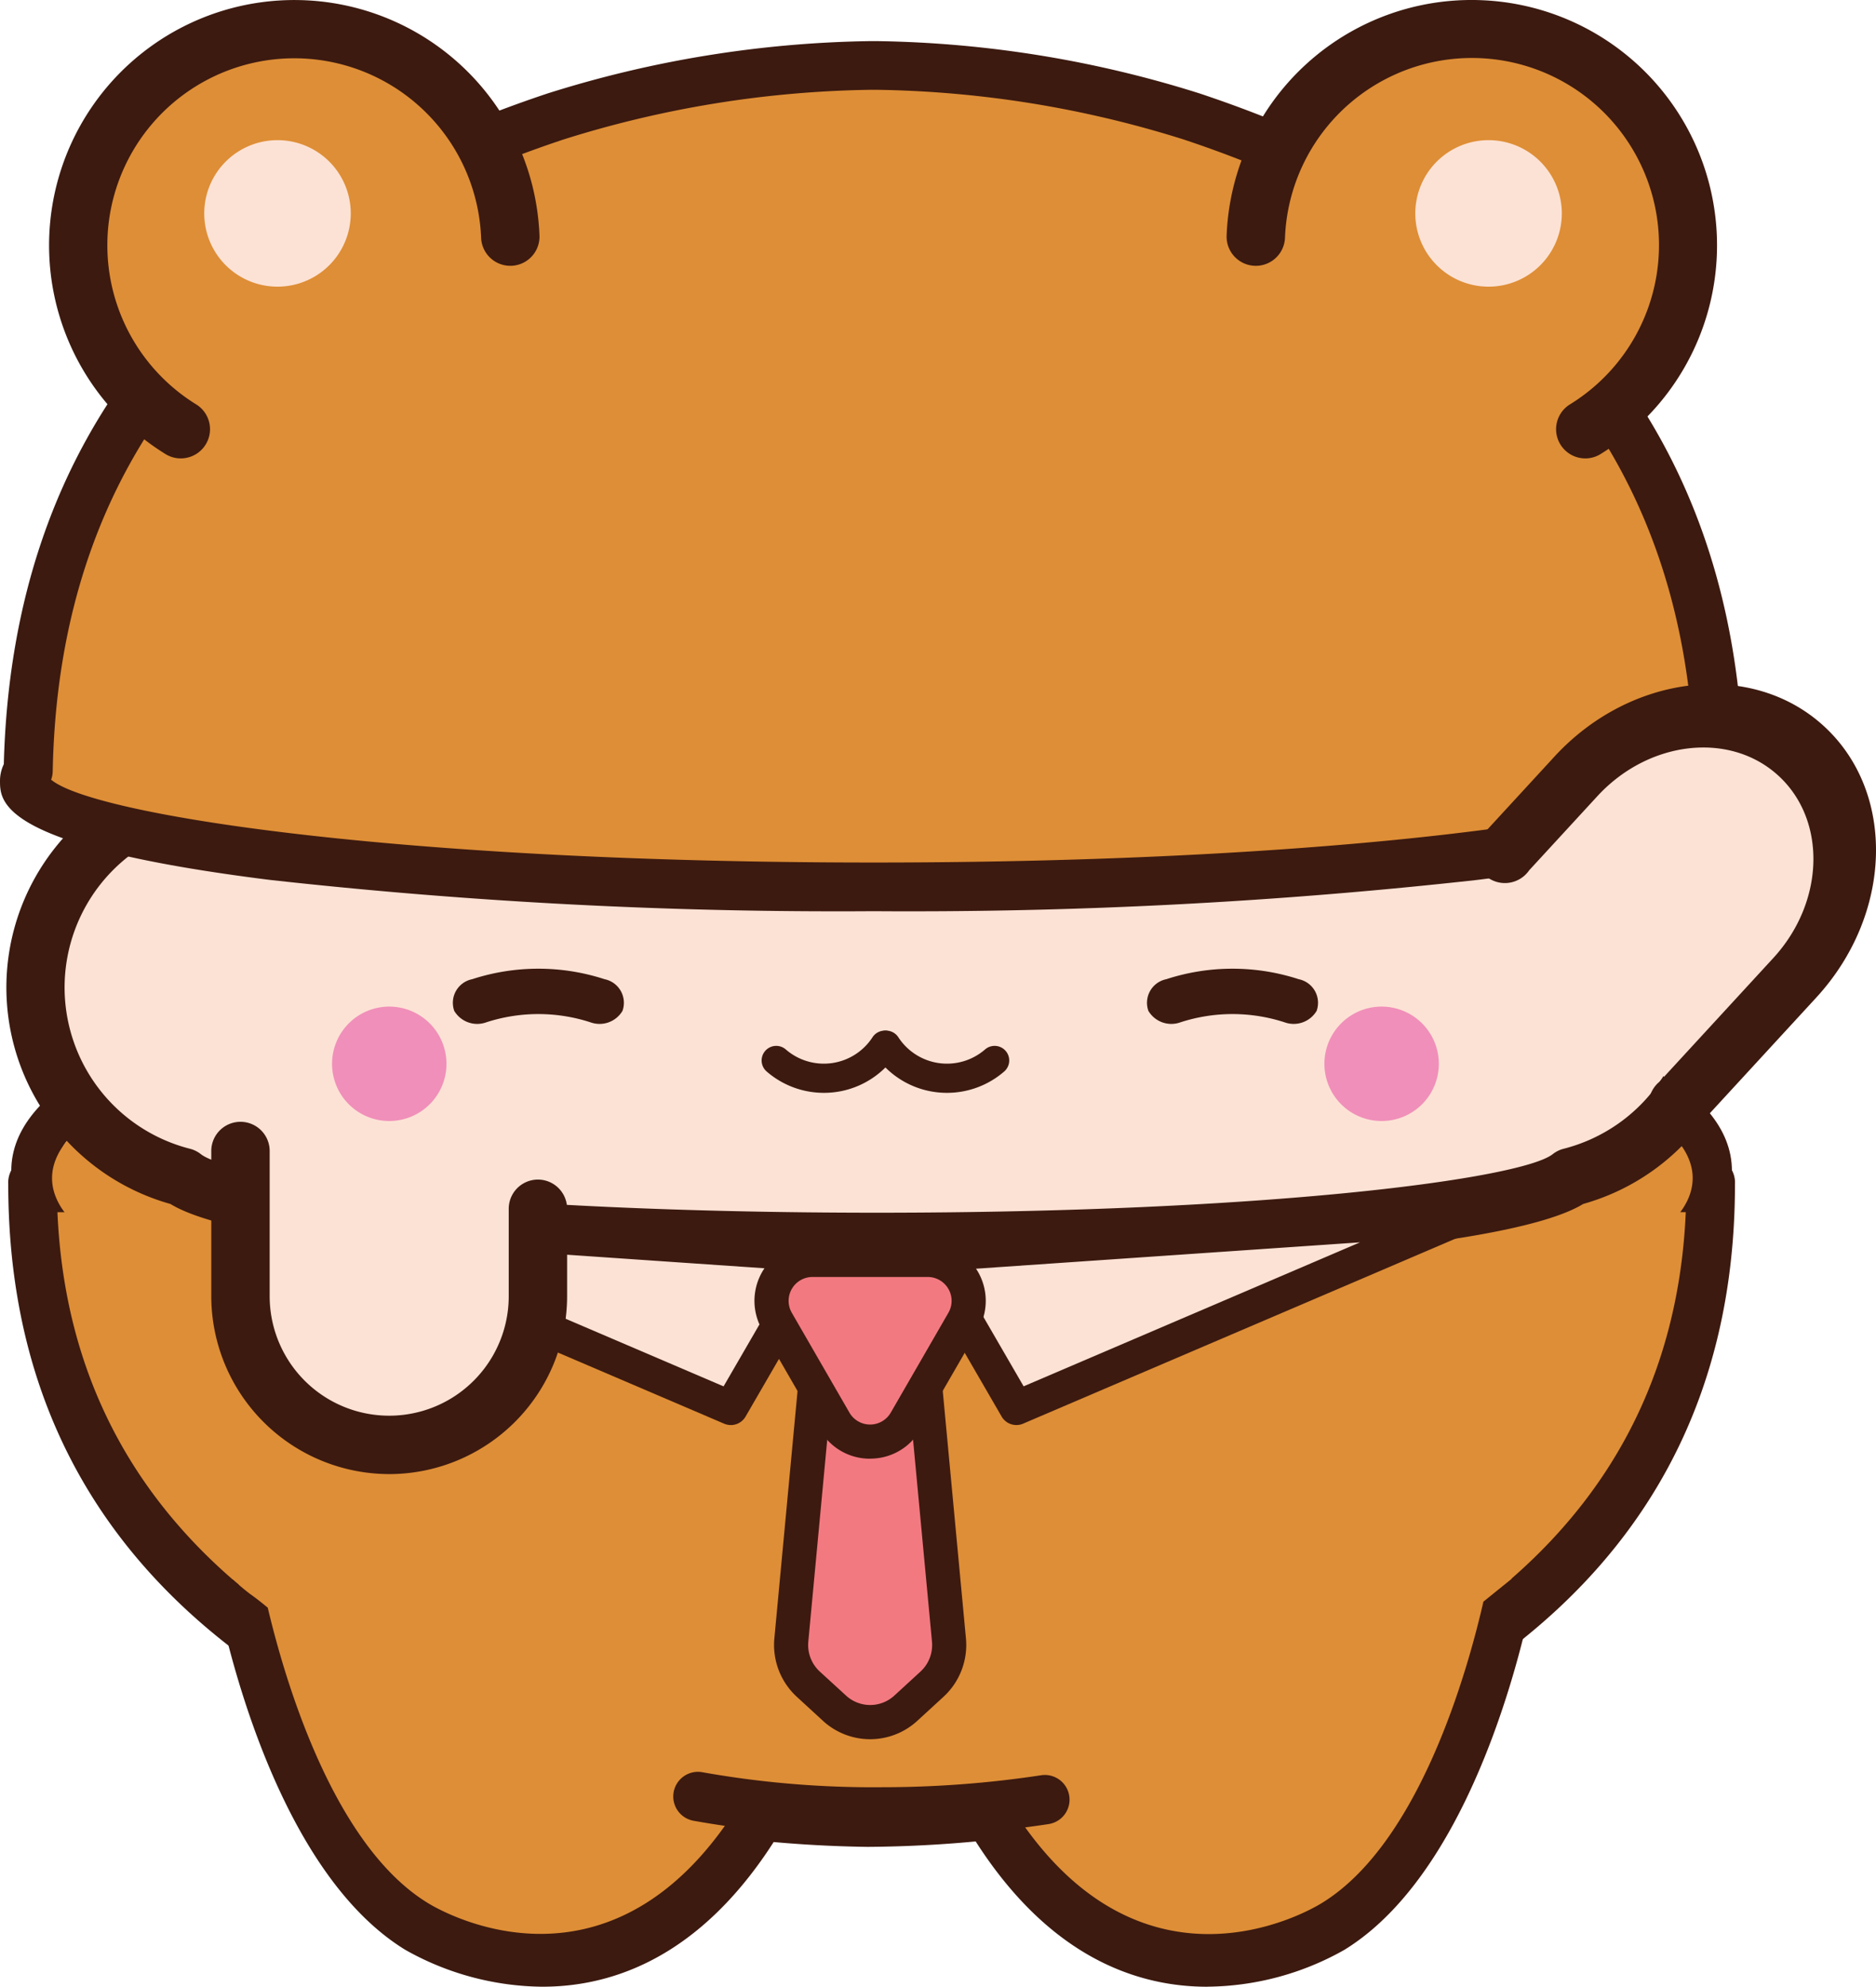 <svg xmlns="http://www.w3.org/2000/svg" width="134.457" height="142.399" viewBox="0 0 134.457 142.399">
  <g id="TP_01" transform="translate(-502.969 -3910)">
    <path id="Trazado_7938" data-name="Trazado 7938" d="M62.652,115.667c-24.786,0-61.661-4.4-61.661-16.514S37.866,82.638,62.652,82.638s61.662,4.4,61.662,16.515S87.44,115.667,62.652,115.667m0-29.131c-15.892,0-30.816,1.393-42.023,3.923C7.854,93.342,4.478,96.726,4.478,98.113s3.376,4.771,16.152,7.655c11.206,2.53,26.13,3.923,42.023,3.923s30.816-1.393,42.024-3.923c12.776-2.884,16.151-6.268,16.151-7.655s-3.375-4.771-16.151-7.654c-11.207-2.53-26.131-3.923-42.024-3.923" transform="translate(502.786 3894.766)" fill="#3c1a10"/>
    <path id="Trazado_7939" data-name="Trazado 7939" d="M85.64,146.334a86.805,86.805,0,0,1-22.491,3.22v0h-.3v0a86.809,86.809,0,0,1-22.491-3.22c-21.582-6.377-37.493-18.943-37.493-42.269H123.133c0,23.326-15.91,35.892-37.493,42.269" transform="translate(502.441 3890.817)" fill="#de8e36"/>
    <path id="Trazado_7940" data-name="Trazado 7940" d="M62.451,151.106a89.111,89.111,0,0,1-22.925-3.285c-25.748-7.607-38.8-22.481-38.8-44.208a1.886,1.886,0,0,1,1.744-2H122.739a1.886,1.886,0,0,1,1.744,2c0,21.726-13.059,36.6-38.8,44.208A88.879,88.879,0,0,1,62.765,151.1h-.315Zm-58.2-45.492c.806,18.588,12.955,31.478,36.141,38.329A85.639,85.639,0,0,0,62.46,147.1l.3,0a85.82,85.82,0,0,0,22.055-3.159c23.187-6.851,35.335-19.741,36.142-38.329Z" transform="translate(502.835 3891.269)" fill="#3c1a10"/>
    <path id="Trazado_7941" data-name="Trazado 7941" d="M20.874,138.7s3.284,19.1,12.832,24.942c0,0,15.328,9.763,25.738-9.734" transform="translate(499.121 3884.431)" fill="#de8e36"/>
    <path id="Trazado_7942" data-name="Trazado 7942" d="M42.365,167.983a20.312,20.312,0,0,1-9.839-2.644c-10.106-6.188-13.52-25.431-13.66-26.247l1.294-.294s.859.766,1.343,1.107c.5.353,1.166.912,1.166.912,1.222,5.172,4.678,17,11.454,21.154.584.368,13.744,8.376,23.146-8.439l1.282.028,1.948,1.37c-5.572,10.435-12.545,13.052-18.134,13.052" transform="translate(499.491 3884.414)" fill="#3c1a10"/>
    <path id="Trazado_7943" data-name="Trazado 7943" d="M124.157,138.7s-3.284,19.1-12.832,24.942c0,0-15.328,9.763-25.738-9.734" transform="translate(487.192 3884.431)" fill="#de8e36"/>
    <path id="Trazado_7944" data-name="Trazado 7944" d="M101.978,167.967c-5.587,0-12.563-2.614-18.137-13.055l1.722-1.393,1.478.033c9.4,16.8,22.592,8.769,23.156,8.414,7-4.288,10.454-16.686,11.577-21.6l2.063-1.666,1.638.371c-.14.816-3.553,20.06-13.684,26.263a20.279,20.279,0,0,1-9.812,2.63" transform="translate(487.514 3884.431)" fill="#3c1a10"/>
    <path id="Trazado_7945" data-name="Trazado 7945" d="M122.162,100.358c0,7.749-26.323,14.03-58.794,14.03s-58.794-6.281-58.794-14.03S30.9,86.328,63.369,86.328s58.794,6.281,58.794,14.03" transform="translate(502.125 3894.086)" fill="#de8e36"/>
    <path id="Trazado_7946" data-name="Trazado 7946" d="M109.678,69.584H17.158a14.022,14.022,0,0,0-3.485,27.607C17,99.815,38,101.837,63.418,101.837s46.414-2.022,49.746-4.646a14.022,14.022,0,0,0-3.485-27.607" transform="translate(502.392 3897.173)" fill="#fce2d5"/>
    <path id="Trazado_7947" data-name="Trazado 7947" d="M62.946,103.456c-21.575,0-45.23-1.49-50.626-4.808a16.115,16.115,0,0,1,4.366-31.63h92.52a16.115,16.115,0,0,1,4.366,31.63c-5.4,3.318-29.051,4.808-50.626,4.808M16.685,71.2A11.93,11.93,0,0,0,13.72,94.691a2.076,2.076,0,0,1,.776.383c2.234,1.76,20.315,4.2,48.45,4.2s46.216-2.437,48.45-4.2a2.088,2.088,0,0,1,.776-.383A11.93,11.93,0,0,0,109.206,71.2Z" transform="translate(502.865 3897.646)" fill="#3c1a10"/>
    <path id="Trazado_7948" data-name="Trazado 7948" d="M71.385,95.018a6.253,6.253,0,0,1-4.1-1.53,1.046,1.046,0,0,1,1.372-1.58,4.16,4.16,0,0,0,6.228-.895,1.047,1.047,0,0,1,1.76,1.133,6.231,6.231,0,0,1-5.261,2.872" transform="translate(490.632 3893.311)" fill="#3c1a10"/>
    <path id="Trazado_7949" data-name="Trazado 7949" d="M81.987,95.018a6.231,6.231,0,0,1-5.261-2.872,1.047,1.047,0,0,1,1.76-1.133,4.16,4.16,0,0,0,6.228.895,1.046,1.046,0,0,1,1.372,1.58,6.253,6.253,0,0,1-4.1,1.53" transform="translate(488.856 3893.311)" fill="#3c1a10"/>
    <path id="Trazado_7950" data-name="Trazado 7950" d="M37.376,92.553a4.1,4.1,0,1,1-4.1-4.1,4.1,4.1,0,0,1,4.1,4.1" transform="translate(497.592 3893.695)" fill="#f08fb9"/>
    <path id="Trazado_7951" data-name="Trazado 7951" d="M116.376,92.553a4.1,4.1,0,1,0,4.1-4.1,4.1,4.1,0,0,0-4.1,4.1" transform="translate(481.516 3893.695)" fill="#f08fb9"/>
    <path id="Trazado_7952" data-name="Trazado 7952" d="M50.659,85.875a15.329,15.329,0,0,0-9.491,0,1.726,1.726,0,0,0-1.284,2.27,1.913,1.913,0,0,0,2.29.822,12.076,12.076,0,0,1,7.478,0,1.912,1.912,0,0,0,2.29-.822,1.725,1.725,0,0,0-1.283-2.27" transform="translate(495.642 3894.309)" fill="#3c1a10"/>
    <path id="Trazado_7953" data-name="Trazado 7953" d="M102.161,85.875a15.329,15.329,0,0,1,9.491,0,1.726,1.726,0,0,1,1.284,2.27,1.914,1.914,0,0,1-2.29.822,12.076,12.076,0,0,0-7.478,0,1.913,1.913,0,0,1-2.29-.822,1.725,1.725,0,0,1,1.283-2.27" transform="translate(484.399 3894.309)" fill="#3c1a10"/>
    <path id="Trazado_7954" data-name="Trazado 7954" d="M74.139,160.334a73.17,73.17,0,0,1-13.486-1.124,1.768,1.768,0,1,1,.629-3.479A69.787,69.787,0,0,0,74.139,156.8a75.85,75.85,0,0,0,11.394-.858,1.768,1.768,0,0,1,.533,3.5,79.269,79.269,0,0,1-11.927.9" transform="translate(492.056 3881.298)" fill="#3c1a10"/>
    <path id="Trazado_7955" data-name="Trazado 7955" d="M123.6,56.317c-.486-25.77-16.35-39.754-37.768-46.9A78.14,78.14,0,0,0,63.163,5.75v0h-.307v0a78.14,78.14,0,0,0-22.67,3.666C18.768,16.563,2.9,30.547,2.418,56.317a1.193,1.193,0,0,0-.263.706c0,4.2,27.246,7.6,60.855,7.6s60.855-3.4,60.855-7.6a1.193,1.193,0,0,0-.263-.706" transform="translate(502.572 3908.94)" fill="#de8e36"/>
    <path id="Trazado_7956" data-name="Trazado 7956" d="M62.613,65.974a368.258,368.258,0,0,1-43.25-2.24C0,61.316,0,58.15,0,56.629a2.744,2.744,0,0,1,.273-1.191C.879,31.966,13.984,15.793,39.228,7.369A80.428,80.428,0,0,1,62.365,3.612l.094,0h.307l.094,0A80.42,80.42,0,0,1,86,7.369c25.245,8.424,38.349,24.6,38.955,48.069a2.744,2.744,0,0,1,.273,1.191c0,1.521,0,4.687-19.361,7.105a368.268,368.268,0,0,1-43.25,2.24M3.663,56.546c2.966,2.511,24.781,5.94,58.949,5.94,34.2,0,56.024-3.436,58.958-5.948a1.768,1.768,0,0,1-.124-.582c-.416-22.088-12.721-37.323-36.571-45.281A76.653,76.653,0,0,0,62.752,7.1l-.057,0H62.53l-.057,0a76.661,76.661,0,0,0-22.124,3.575C16.5,18.633,4.194,33.868,3.778,55.956a1.747,1.747,0,0,1-.115.59" transform="translate(502.969 3909.335)" fill="#3c1a10"/>
    <path id="Trazado_7957" data-name="Trazado 7957" d="M14.227,31.236a15.5,15.5,0,1,1,23.614-13.8" transform="translate(501.701 3909.527)" fill="#de8e36"/>
    <path id="Trazado_7958" data-name="Trazado 7958" d="M13.753,32.856a2.076,2.076,0,0,1-1.1-.313A17.583,17.583,0,1,1,38.961,13.351a17.8,17.8,0,0,1,.5,3.524,2.093,2.093,0,0,1-4.183.168A13.4,13.4,0,1,0,14.856,28.984a2.092,2.092,0,0,1-1.1,3.871" transform="translate(502.174 3910)" fill="#3c1a10"/>
    <path id="Trazado_7959" data-name="Trazado 7959" d="M28.448,17.567a5.25,5.25,0,1,1-5.25-5.25,5.25,5.25,0,0,1,5.25,5.25" transform="translate(499.66 3907.729)" fill="#fce2d5"/>
    <path id="Trazado_7960" data-name="Trazado 7960" d="M133.959,31.236a15.5,15.5,0,1,0-23.614-13.8" transform="translate(482.628 3909.527)" fill="#de8e36"/>
    <path id="Trazado_7961" data-name="Trazado 7961" d="M133.488,32.856a2.092,2.092,0,0,1-1.1-3.871,13.408,13.408,0,1,0-20.422-11.941,2.093,2.093,0,0,1-4.183-.168A17.566,17.566,0,0,1,126.055.014a17.583,17.583,0,0,1,8.532,32.529,2.076,2.076,0,0,1-1.1.313" transform="translate(483.101 3910)" fill="#3c1a10"/>
    <path id="Trazado_7962" data-name="Trazado 7962" d="M124.363,17.567a5.25,5.25,0,1,0,5.25-5.25,5.25,5.25,0,0,0-5.25,5.25" transform="translate(480.044 3907.729)" fill="#fce2d5"/>
    <path id="Trazado_7963" data-name="Trazado 7963" d="M81.522,109.684l6.356,10.972,31.741-13.586Z" transform="translate(487.941 3890.263)" fill="#fce2d5"/>
    <path id="Trazado_7964" data-name="Trazado 7964" d="M87.6,121.6a1.224,1.224,0,0,1-1.06-.61L80.187,110.02a1.224,1.224,0,0,1,.976-1.834l38.1-2.614a1.224,1.224,0,0,1,.564,2.346L88.082,121.5a1.218,1.218,0,0,1-.48.1m-4.313-11.109,4.828,8.334,24.111-10.32Z" transform="translate(488.217 3890.539)" fill="#3c1a10"/>
    <path id="Trazado_7965" data-name="Trazado 7965" d="M63.394,109.684l-6.356,10.972L25.3,107.069Z" transform="translate(498.305 3890.263)" fill="#fce2d5"/>
    <path id="Trazado_7966" data-name="Trazado 7966" d="M56.761,121.6a1.214,1.214,0,0,1-.48-.1L24.54,107.918a1.224,1.224,0,0,1,.565-2.346l38.1,2.614a1.223,1.223,0,0,1,.975,1.834l-6.356,10.972a1.222,1.222,0,0,1-1.06.61M32.136,108.508l24.111,10.32,4.828-8.334Z" transform="translate(498.582 3890.539)" fill="#3c1a10"/>
    <path id="Trazado_7967" data-name="Trazado 7967" d="M72.609,144.723l-1.869-1.717a3.8,3.8,0,0,1-1.211-3.149L71.3,120.964h7.757l1.77,18.892a3.793,3.793,0,0,1-1.212,3.149l-1.869,1.717a3.8,3.8,0,0,1-5.134,0" transform="translate(490.155 3887.701)" fill="#f37980"/>
    <path id="Trazado_7968" data-name="Trazado 7968" d="M74.9,146.679a5,5,0,0,1-3.395-1.332l-1.869-1.717a5.048,5.048,0,0,1-1.6-4.165l1.874-20h9.985l1.874,20a5.046,5.046,0,0,1-1.6,4.165l-1.87,1.716a5,5,0,0,1-3.394,1.333m-1.74-3.135a2.558,2.558,0,0,0,3.48,0l1.869-1.716a2.589,2.589,0,0,0,.821-2.135l-1.667-17.783H72.136l-1.667,17.783a2.591,2.591,0,0,0,.822,2.135Z" transform="translate(490.432 3887.978)" fill="#3c1a10"/>
    <path id="Trazado_7969" data-name="Trazado 7969" d="M81.53,115.112,77.4,122.269a2.933,2.933,0,0,1-5.081,0l-4.132-7.157a2.934,2.934,0,0,1,2.541-4.4h8.263a2.934,2.934,0,0,1,2.541,4.4" transform="translate(490.473 3889.591)" fill="#f37980"/>
    <path id="Trazado_7970" data-name="Trazado 7970" d="M74.581,124.683a4.115,4.115,0,0,1-3.6-2.078l-4.131-7.157a4.157,4.157,0,0,1,3.6-6.236h8.263a4.157,4.157,0,0,1,3.6,6.236L78.182,122.6a4.115,4.115,0,0,1-3.6,2.078ZM70.45,111.659a1.711,1.711,0,0,0-1.481,2.565l4.131,7.157a1.711,1.711,0,0,0,2.962,0l4.131-7.157a1.71,1.71,0,0,0-1.48-2.565Z" transform="translate(490.75 3889.868)" fill="#3c1a10"/>
    <path id="Trazado_7971" data-name="Trazado 7971" d="M132.478,72.559l4.887-5.312c4.591-4.992,11.826-5.807,16.158-1.821s4.123,11.263-.469,16.254L144.9,90.54" transform="translate(478.548 3898.405)" fill="#fce2d5"/>
    <path id="Trazado_7972" data-name="Trazado 7972" d="M154.649,63.14c5.175,4.76,4.923,13.484-.561,19.445l-8.151,8.861a2.114,2.114,0,1,1-3.08-2.834l8.151-8.86c3.684-4.006,3.853-9.865.377-13.064s-9.3-2.542-12.986,1.463l-4.887,5.312a2.113,2.113,0,1,1-3.08-2.833l4.887-5.312c5.484-5.961,14.156-6.938,19.33-2.178" transform="translate(479.055 3898.917)" fill="#3c1a10"/>
    <path id="Trazado_7973" data-name="Trazado 7973" d="M42.45,103.18v8.358a10.659,10.659,0,0,1-21.319,0V101.087" transform="translate(499.073 3891.365)" fill="#fce2d5"/>
    <path id="Trazado_7974" data-name="Trazado 7974" d="M31.318,123.816a12.766,12.766,0,0,1-12.752-12.752v-10.45a2.093,2.093,0,0,1,4.185,0v10.45a8.567,8.567,0,0,0,17.134,0V104.8a2.092,2.092,0,1,1,4.184,0v6.265a12.765,12.765,0,0,1-12.751,12.752" transform="translate(499.546 3891.838)" fill="#3c1a10"/>
    <rect id="Rectángulo_1588" data-name="Rectángulo 1588" width="134.457" height="142.399" transform="translate(502.969 3910)" fill="none"/>
  </g>
</svg>
